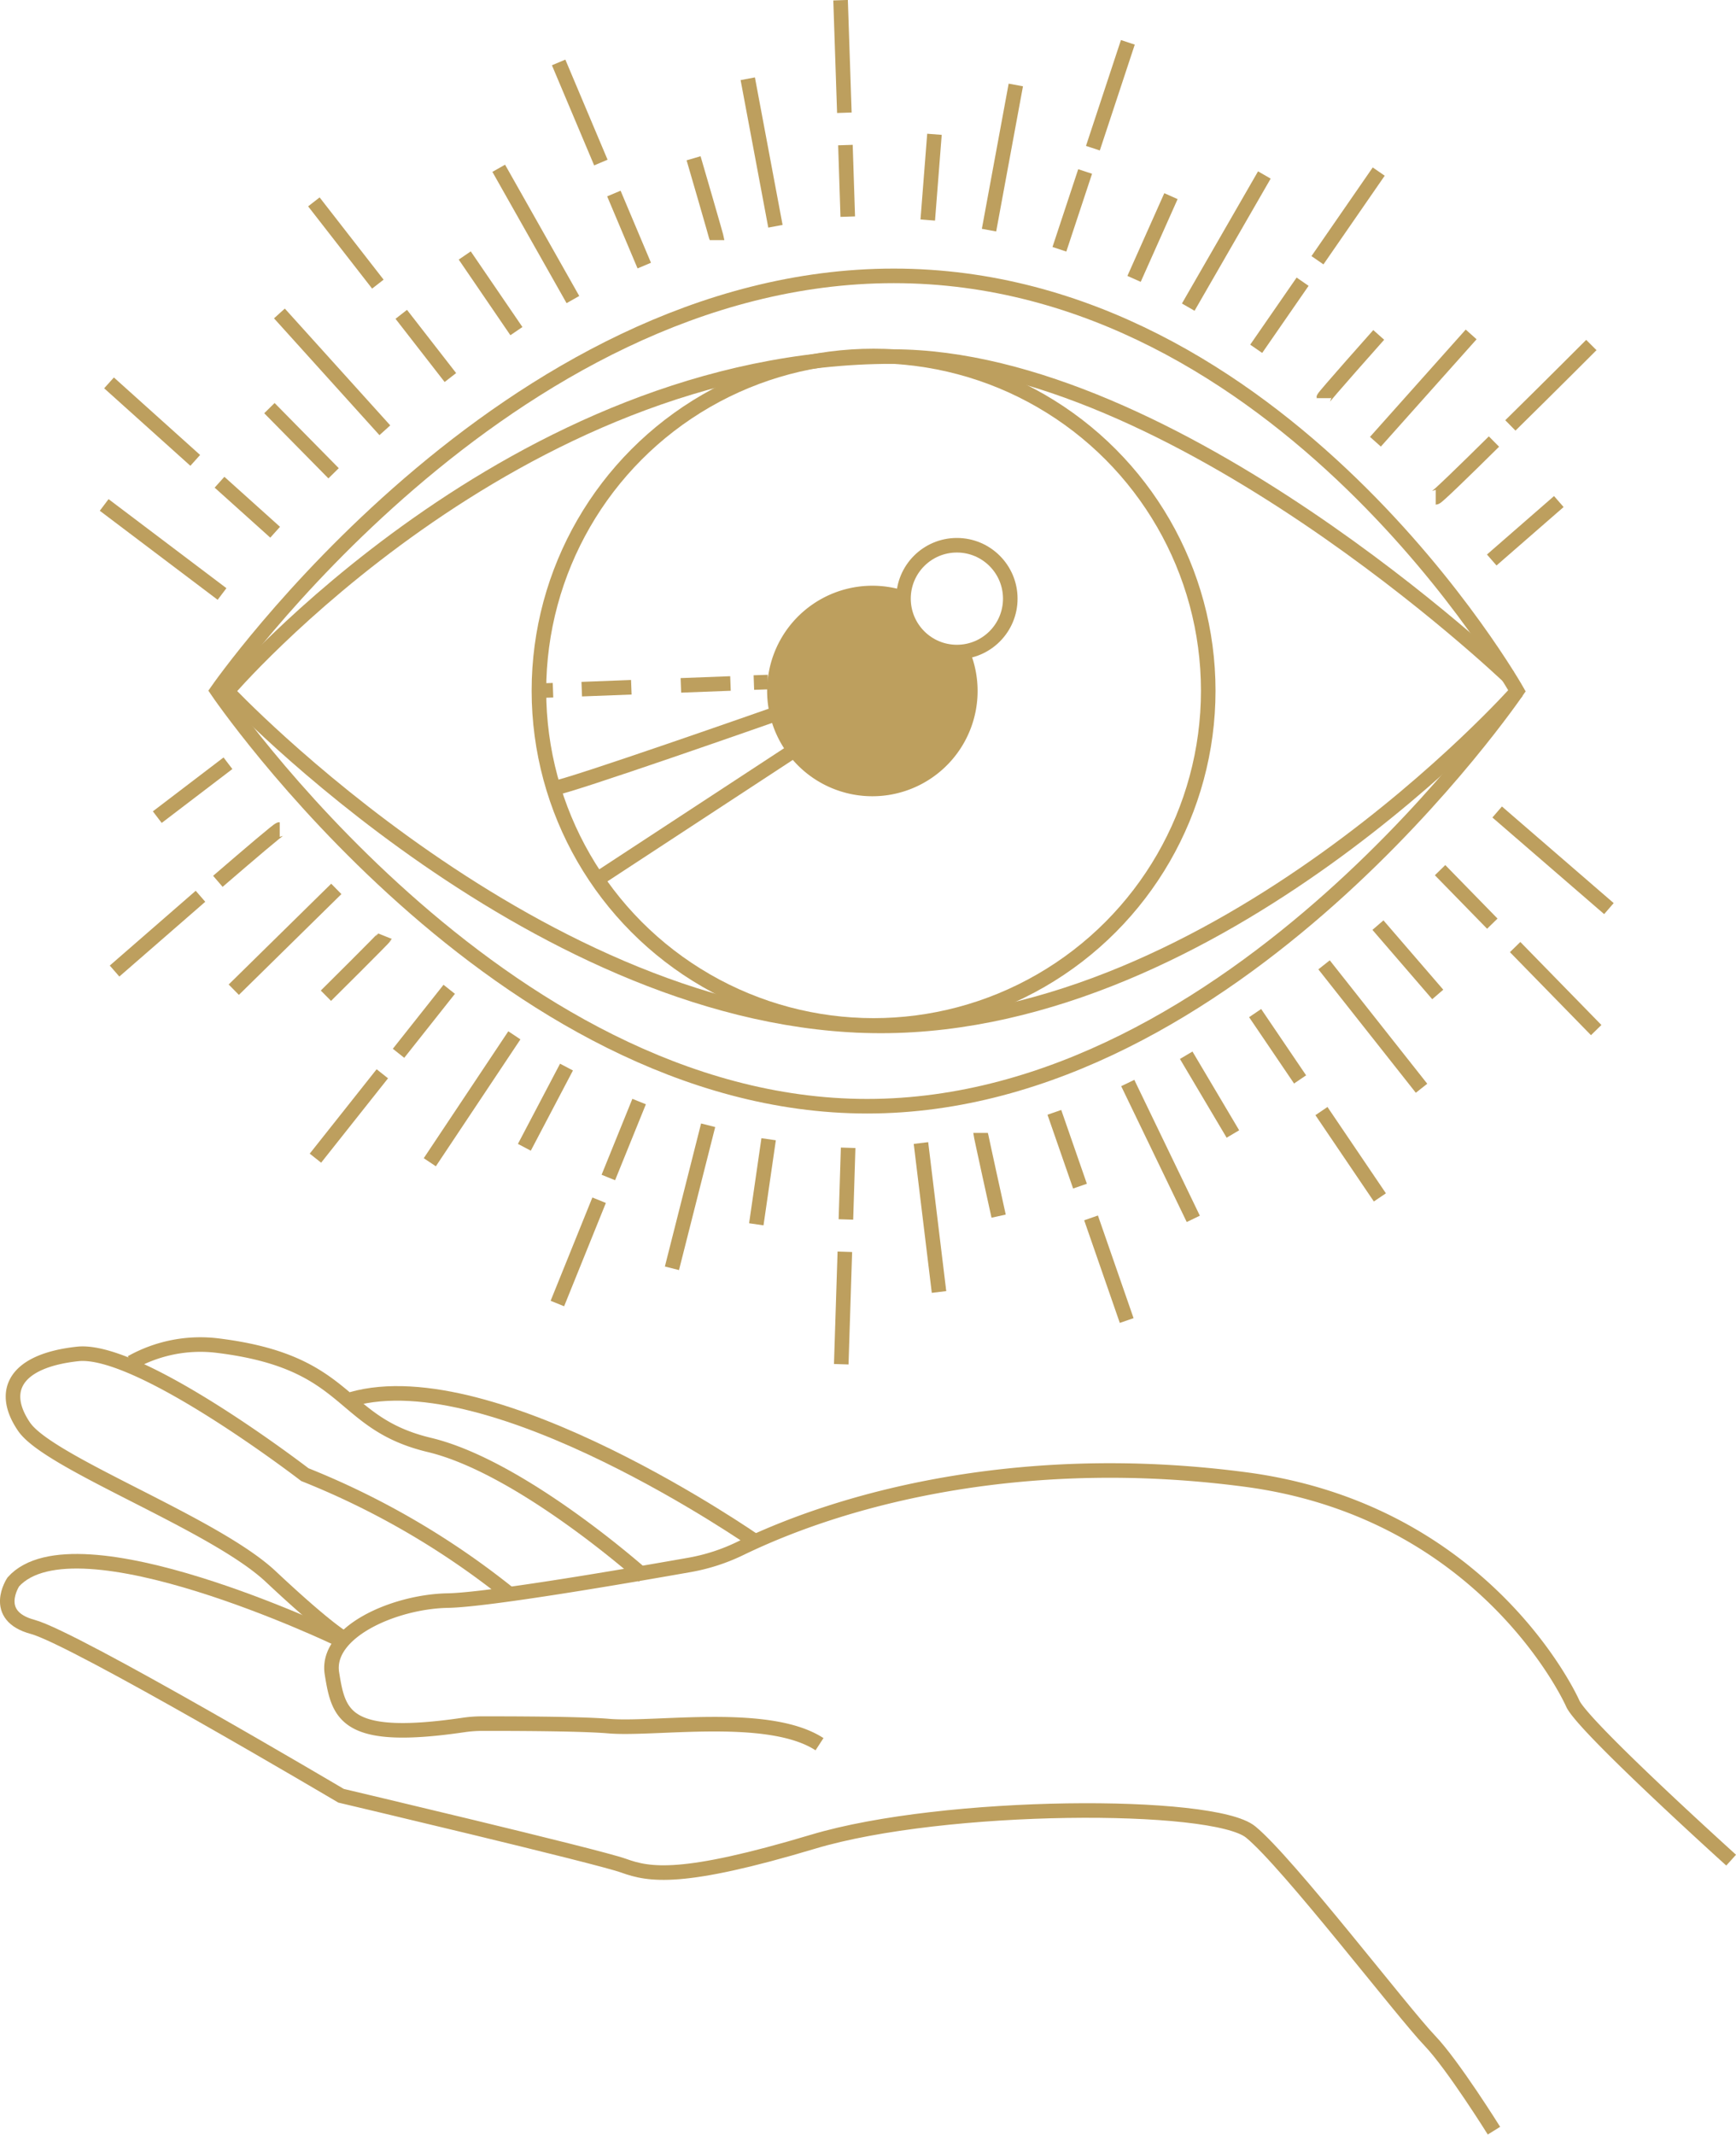 <svg xmlns="http://www.w3.org/2000/svg" viewBox="0 0 178.81 219.84"><defs><style>.cls-1,.cls-3{fill:none;stroke:#bd9f5e;stroke-miterlimit:10;stroke-width:1.5px;}.cls-2{fill:#bd9f5e;}.cls-3{stroke-dasharray:5.11 5.11;}</style></defs><title>2</title><g id="Layer_2" data-name="Layer 2"><g id="Layer_1-2" data-name="Layer 1"><g id="Layer_1-2-2" data-name="Layer 1-2"><path class="cls-1" d="M77.85,158.78s-27-18.84-41.62-14.69"/><path class="cls-1" d="M66.31,162.32S53.77,151.08,44.22,148.8s-7.89-8.58-22-10.25a14.54,14.54,0,0,0-8.69,1.77"/><path class="cls-1" d="M52.51,164.19A82.48,82.48,0,0,0,31.4,151.86S14.37,138.74,8,139.43s-8.08,3.75-5.52,7.5S22,156.87,27.85,162.32c6,5.63,7.59,6.41,7.59,6.41"/><path class="cls-1" d="M34.74,168.73s-27-12.92-33.37-5.82c0,0-2.32,3.47,2,4.63s31.76,17.39,31.76,17.39,26.44,6.24,29.1,7.2,6,1.58,19.52-2.47,41.23-4.14,45.07-1,15.65,18.57,18.45,21.49c2.39,2.5,6.61,9.27,6.61,9.27"/><path class="cls-1" d="M178.31,191.56S163.07,177.81,162,175.44s-10.33-20-33.73-23.08c-21.93-2.9-40.34,1.43-52.06,7.12A19.91,19.91,0,0,1,71,161.16c-6.24,1.1-20.73,3.6-24.88,3.67-5.47.1-12.62,3.21-11.93,7.5s1.31,7.12,13.63,5.3a13.35,13.35,0,0,1,1.79-.13c2.64,0,9.93,0,13,.25,4.69.44,16.52-1.57,21.8,1.87"/><path class="cls-1" d="M22.37,71.13S52,28.41,92.06,28.41s64.2,42.75,64.2,42.75-29,42.76-66.94,42.76S22.37,71.13,22.37,71.13Z"/><circle class="cls-1" cx="89.98" cy="71.13" r="34.47"/><path class="cls-2" d="M93,61.74a5.84,5.84,0,0,1,.08-.93,10.84,10.84,0,1,0,6.83,6.3,5.53,5.53,0,0,1-6.74-4A5.88,5.88,0,0,1,93,61.74Z"/><path class="cls-1" d="M155.42,69.72s-34.52-33-63.51-33c-39.06,0-68.5,34.47-68.5,34.47s32.39,34.46,67.32,34.46,65.53-34.46,65.53-34.46"/><path class="cls-1" d="M57,81.18c1.47-.13,22.77-7.61,22.77-7.61"/><line class="cls-1" x1="61.51" y1="90.56" x2="81.63" y2="77.38"/><line class="cls-1" x1="55.51" y1="71.13" x2="56.96" y2="71.08"/><line class="cls-3" x1="59.92" y1="70.97" x2="76.18" y2="70.35"/><line class="cls-1" x1="77.65" y1="70.29" x2="79.1" y2="70.24"/><line class="cls-1" x1="22.87" y1="61.17" x2="10.73" y2="52"/><line class="cls-1" x1="20.11" y1="47.41" x2="11.23" y2="39.43"/><line class="cls-1" x1="28.34" y1="54.81" x2="22.61" y2="49.66"/><line class="cls-1" x1="34.36" y1="48.74" x2="27.75" y2="42.03"/><line class="cls-1" x1="39.64" y1="44.31" x2="28.78" y2="32.28"/><line class="cls-1" x1="38.92" y1="29.26" x2="32.33" y2="20.79"/><line class="cls-1" x1="46.39" y1="38.88" x2="41.33" y2="32.37"/><line class="cls-1" x1="53.19" y1="34.1" x2="47.87" y2="26.31"/><line class="cls-1" x1="59.01" y1="30.85" x2="51.37" y2="17.33"/><line class="cls-1" x1="61.89" y1="16.74" x2="57.54" y2="6.43"/><line class="cls-1" x1="66.36" y1="27.35" x2="63.23" y2="19.93"/><path class="cls-1" d="M73.86,24.73c0-.15-2.42-8.43-2.42-8.43"/><line class="cls-1" x1="79.87" y1="23.3" x2="77.02" y2="8.11"/><line class="cls-1" x1="86.97" y1="11.61" x2="86.58" y2="0.02"/><line class="cls-1" x1="87.32" y1="22.31" x2="87.08" y2="14.94"/><line class="cls-1" x1="95.56" y1="22.66" x2="96.25" y2="13.83"/><line class="cls-1" x1="101.87" y1="23.7" x2="104.63" y2="8.75"/><line class="cls-1" x1="112.57" y1="15.26" x2="116.17" y2="4.36"/><line class="cls-1" x1="109.12" y1="25.67" x2="111.77" y2="17.66"/><line class="cls-1" x1="116.81" y1="28.72" x2="120.61" y2="20.2"/><line class="cls-1" x1="122.39" y1="31.63" x2="130.23" y2="18.02"/><line class="cls-1" x1="135.7" y1="26.8" x2="142.01" y2="17.67"/><line class="cls-1" x1="129.39" y1="35.92" x2="134.17" y2="29.01"/><path class="cls-1" d="M136.34,41c0-.14,5.67-6.51,5.67-6.51"/><line class="cls-1" x1="141.67" y1="45.49" x2="151.53" y2="34.44"/><path class="cls-1" d="M155.57,43.81c4.12-4.05,8.34-8.28,8.34-8.28"/><path class="cls-1" d="M147.88,51.21c.14,0,2.86-2.63,6-5.74"/><line class="cls-1" x1="153.65" y1="57.67" x2="160.56" y2="51.65"/><line class="cls-1" x1="154.21" y1="83.62" x2="165.72" y2="93.57"/><line class="cls-1" x1="156.06" y1="97.53" x2="164.41" y2="106.08"/><line class="cls-1" x1="148.33" y1="89.61" x2="153.71" y2="95.12"/><line class="cls-1" x1="141.93" y1="95.27" x2="148.09" y2="102.41"/><line class="cls-1" x1="136.38" y1="99.36" x2="146.42" y2="112.07"/><line class="cls-1" x1="136.11" y1="114.42" x2="142.13" y2="123.31"/><line class="cls-1" x1="129.28" y1="104.33" x2="133.91" y2="111.16"/><line class="cls-1" x1="122.18" y1="108.67" x2="126.99" y2="116.78"/><line class="cls-1" x1="116.16" y1="111.53" x2="122.91" y2="125.52"/><line class="cls-1" x1="112.38" y1="125.42" x2="116.05" y2="135.99"/><line class="cls-1" x1="108.6" y1="114.55" x2="111.24" y2="122.15"/><path class="cls-1" d="M101,116.67c0,.15,1.86,8.57,1.86,8.57"/><line class="cls-1" x1="94.86" y1="117.71" x2="96.72" y2="133.05"/><line class="cls-1" x1="87.02" y1="128.91" x2="86.65" y2="140.49"/><line class="cls-1" x1="87.36" y1="118.2" x2="87.13" y2="125.58"/><line class="cls-1" x1="79.17" y1="117.32" x2="77.9" y2="126.08"/><line class="cls-1" x1="72.94" y1="115.88" x2="69.21" y2="130.61"/><line class="cls-1" x1="61.71" y1="123.6" x2="57.41" y2="134.24"/><line class="cls-1" x1="65.83" y1="113.44" x2="62.66" y2="121.26"/><line class="cls-1" x1="58.35" y1="109.89" x2="54.01" y2="118.15"/><line class="cls-1" x1="52.98" y1="106.62" x2="44.27" y2="119.69"/><line class="cls-1" x1="39.38" y1="110.58" x2="32.49" y2="119.27"/><line class="cls-1" x1="46.27" y1="101.88" x2="41.05" y2="108.47"/><path class="cls-1" d="M39.66,96.41c-.06.15-6.09,6.13-6.09,6.13"/><line class="cls-1" x1="34.64" y1="91.54" x2="24.08" y2="101.92"/><path class="cls-1" d="M20.65,92.3C16.29,96.09,11.8,100,11.8,100"/><path class="cls-1" d="M28.81,85.42c-.14,0-3,2.44-6.37,5.34"/><line class="cls-1" x1="23.48" y1="78.6" x2="16.2" y2="84.15"/><circle class="cls-1" cx="98.56" cy="61.65" r="5.5"/></g></g></g></svg>